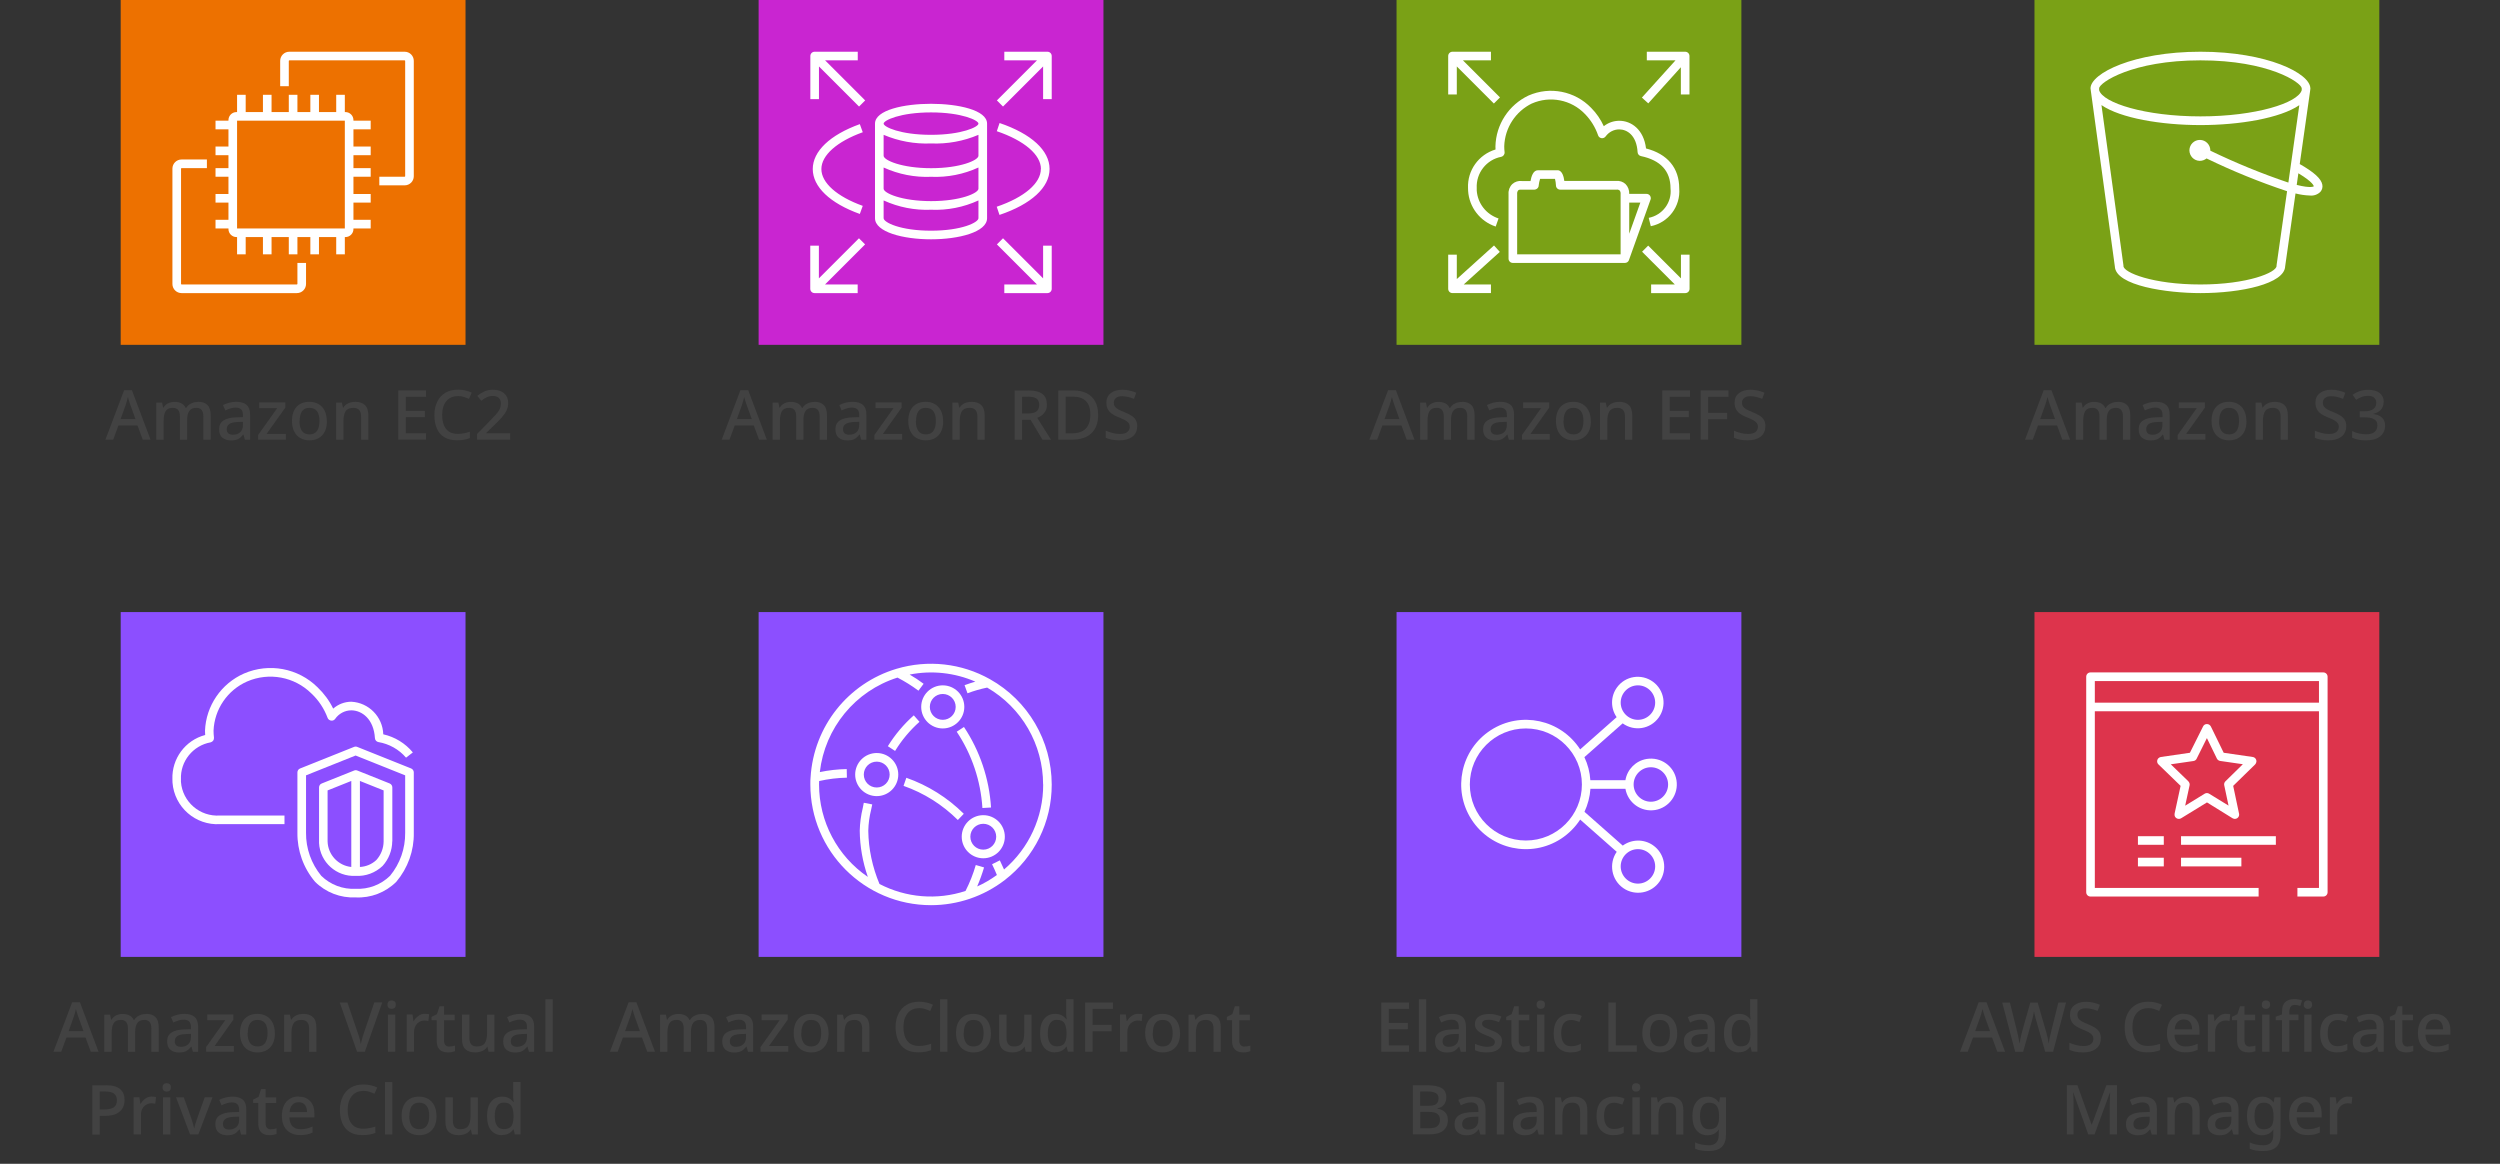 <?xml version="1.0" encoding="UTF-8"?>
<svg xmlns="http://www.w3.org/2000/svg" id="g" data-name="text" width="290" height="135" viewBox="0 0 290 135">
  <rect x="0" y="0" width="290" height="135" fill="#333333" stroke="none"/>
  <defs>
    <style>
      .av {
        fill: #ed7100;
      }

      .av, .aw, .ax, .ay, .az, .ba, .bb {
        stroke-width: 0px;
      }

      .aw {
        fill: #c925d1;
      }

      .ax {
        fill: #7aa116;
      }

      .ay {
        fill: #8c4fff;
      }

      .az {
        fill: #dd344c;
      }

      .ba {
        fill: #424242;
      }

      .bb {
        fill: #fff;
        fill-rule: evenodd;
      }

      .bc {
        isolation: isolate;
      }
    </style>
  </defs>
  <g id="h" data-name="Icon-Architecture 64 Arch AWS-Certificate-Manager 64">
    <g id="i" data-name="Icon-Architecture-BG 64 Security-Identity-Compliance">
      <rect id="j" data-name="Rectangle" class="az" x="236" y="71" width="40" height="40"></rect>
    </g>
    <path id="k" data-name="AWS-Certificate-Manager Icon 64 Squid" class="bb" d="M253.85,90.64c.12.12.18.3.14.47l-.51,2.35,2.26-1.39c.16-.1.36-.1.52,0l2.25,1.38-.5-2.36c-.04-.17.02-.34.14-.46l2.02-1.98-2.63-.38c-.16-.02-.31-.13-.38-.27l-1.16-2.38-1.19,2.39c-.07.15-.21.25-.38.27l-2.62.38,2.04,1.97ZM252.25,94.39l.7-3.23-2.57-2.49c-.2-.19-.2-.51-.01-.71.08-.08.18-.13.29-.15l3.37-.49,1.53-3.06c.08-.17.26-.28.45-.27.19,0,.36.11.45.28l1.49,3.05,3.37.49c.27.04.46.29.42.57-.02.11-.07.21-.14.29l-2.55,2.49.68,3.23c.06.27-.12.54-.39.59-.13.03-.26,0-.36-.06l-2.97-1.84-3,1.84c-.24.14-.54.07-.69-.16-.07-.11-.09-.24-.06-.37h0ZM243,81.51h26v-2.51h-26v2.51ZM270,78.5v25c0,.28-.22.5-.5.5h-3v-1h2.5v-20.49h-26v20.49h19v1h-19.5c-.28,0-.5-.22-.5-.5v-25c0-.28.22-.5.5-.5h27c.28,0,.5.22.5.5ZM248,100.5h3v-1h-3v1ZM253,100.5h7v-1h-7v1ZM248,98h3v-1h-3v1ZM253,98h11v-1h-11v1Z"></path>
  </g>
  <g class="bc">
    <path class="ba" d="M231.69,122l-.61-1.65h-2.21l-.61,1.65h-.9l2.17-5.74h.9l2.16,5.74h-.9ZM230.84,119.6l-.58-1.61c-.02-.06-.05-.15-.09-.26-.04-.12-.08-.24-.11-.37s-.07-.23-.09-.31c-.04.17-.09.34-.14.53-.05.19-.1.33-.13.42l-.58,1.61h1.71Z"></path>
    <path class="ba" d="M239.66,116.29l-1.5,5.71h-.92l-1.01-3.53c-.04-.13-.08-.27-.12-.43s-.08-.31-.11-.45c-.03-.14-.05-.24-.06-.3,0,.06-.02.16-.05.3-.03.14-.06.29-.1.46-.04.17-.08.32-.12.46l-.99,3.5h-.92l-1.5-5.71h.89l.84,3.38c.05.23.11.48.16.73.05.25.09.48.12.67.03-.2.07-.44.12-.7.06-.26.11-.5.17-.7l.95-3.38h.86l.98,3.39c.06.21.12.45.18.71.05.26.09.49.12.67.02-.2.06-.42.11-.67.05-.25.11-.49.17-.73l.84-3.38h.88Z"></path>
    <path class="ba" d="M243.69,120.46c0,.51-.18.9-.55,1.19-.37.29-.87.43-1.51.43-.31,0-.61-.03-.88-.08-.27-.05-.5-.12-.7-.22v-.82c.21.1.46.18.75.26.29.08.58.12.88.12.38,0,.67-.07.86-.22.19-.15.29-.35.29-.6,0-.18-.04-.32-.13-.44s-.22-.23-.41-.34c-.19-.1-.44-.21-.74-.33-.28-.11-.53-.23-.74-.38-.22-.14-.39-.32-.51-.54-.12-.21-.18-.47-.18-.78,0-.47.17-.84.51-1.1.34-.27.79-.4,1.34-.4.31,0,.6.03.86.1.26.06.52.15.76.25l-.27.71c-.22-.09-.44-.17-.67-.22-.23-.06-.46-.09-.7-.09-.31,0-.55.07-.72.21-.17.14-.25.32-.25.54,0,.18.04.32.12.44.08.12.21.23.38.33.18.1.41.2.7.32.32.13.59.26.82.4.23.14.4.31.52.51.12.2.18.45.18.75Z"></path>
    <path class="ba" d="M249.17,116.95c-.57,0-1.01.2-1.33.59s-.48.93-.48,1.61.15,1.21.45,1.6.75.58,1.36.58c.25,0,.48-.02.71-.07.23-.04.46-.1.69-.18v.74c-.22.08-.45.15-.69.19-.23.04-.51.06-.82.06-.59,0-1.07-.12-1.46-.36-.39-.24-.67-.58-.86-1.02-.19-.44-.28-.96-.28-1.55s.11-1.08.32-1.52c.21-.44.52-.79.92-1.04.41-.25.9-.38,1.49-.38.29,0,.57.03.84.09.28.06.53.15.76.26l-.32.72c-.19-.09-.39-.16-.6-.23-.21-.07-.44-.1-.69-.1Z"></path>
    <path class="ba" d="M253.31,117.61c.57,0,1.01.17,1.34.52.33.35.49.83.49,1.43v.46h-2.9c.01.44.13.78.35,1.02.22.23.53.35.93.35.28,0,.52-.02.74-.08.22-.05.44-.13.67-.23v.7c-.22.1-.44.17-.66.22-.22.05-.48.07-.78.07-.42,0-.78-.08-1.1-.25-.32-.17-.57-.41-.75-.74s-.27-.73-.27-1.22.08-.9.24-1.23c.16-.34.39-.59.68-.77.29-.18.63-.27,1.02-.27ZM253.31,118.26c-.3,0-.55.1-.73.3-.18.2-.29.48-.32.84h2.03c0-.34-.09-.61-.24-.82s-.4-.32-.73-.32Z"></path>
    <path class="ba" d="M258.24,117.61c.17,0,.33.01.47.04l-.09.79c-.14-.04-.28-.06-.43-.06-.22,0-.42.05-.61.16s-.34.26-.45.46c-.11.2-.17.44-.17.72v2.27h-.85v-4.31h.67l.11.77h.03c.13-.23.31-.43.54-.6.22-.17.48-.25.78-.25Z"></path>
    <path class="ba" d="M260.98,121.39c.24,0,.46-.03.65-.1v.64c-.09.04-.21.08-.37.11s-.31.04-.46.04c-.23,0-.45-.04-.64-.12-.2-.08-.35-.22-.47-.42s-.18-.47-.18-.82v-2.38h-.6v-.38l.63-.32.3-.91h.52v.97h1.23v.65h-1.23v2.37c0,.23.06.41.17.52.11.11.26.17.45.17Z"></path>
    <path class="ba" d="M262.85,116.05c.13,0,.24.04.34.11.1.07.14.2.14.38s-.05.29-.14.37c-.1.08-.21.12-.34.12s-.25-.04-.34-.12c-.1-.08-.14-.2-.14-.37s.05-.3.14-.38c.1-.08.21-.11.34-.11ZM263.26,117.69v4.31h-.85v-4.31h.85Z"></path>
    <path class="ba" d="M266.62,118.34h-1.06v3.66h-.85v-3.66h-.73v-.4l.73-.26v-.27c0-.55.13-.94.38-1.17.25-.23.61-.35,1.06-.35.19,0,.36.02.51.05.15.03.29.07.39.1l-.22.65c-.09-.03-.19-.05-.3-.08-.11-.02-.23-.04-.34-.04-.42,0-.63.28-.63.84v.28h1.06v.65Z"></path>
    <path class="ba" d="M267.72,116.05c.13,0,.24.04.34.11.1.07.14.2.14.38s-.05.29-.14.37-.21.12-.34.12-.25-.04-.34-.12c-.1-.08-.14-.2-.14-.37s.05-.3.14-.38c.1-.08.21-.11.34-.11ZM268.14,117.69v4.31h-.85v-4.31h.85Z"></path>
    <path class="ba" d="M271.12,122.08c-.6,0-1.08-.18-1.44-.53-.36-.35-.54-.91-.54-1.68,0-.53.09-.96.26-1.3.18-.33.42-.58.73-.73s.66-.24,1.06-.24c.24,0,.47.02.68.07.21.05.38.11.52.18l-.26.69c-.15-.05-.31-.1-.47-.15-.17-.05-.33-.07-.48-.07-.78,0-1.17.51-1.17,1.54,0,.49.1.86.29,1.12.19.26.47.38.85.38.24,0,.45-.03.63-.08.19-.05.36-.12.51-.21v.74c-.16.09-.32.16-.5.2-.18.04-.4.06-.66.06Z"></path>
    <path class="ba" d="M274.9,117.61c.54,0,.94.12,1.21.36.27.24.4.61.4,1.12v2.92h-.6l-.17-.6h-.03c-.19.23-.38.41-.59.52-.21.11-.49.16-.85.16-.39,0-.71-.11-.97-.32-.26-.21-.38-.54-.38-.99s.17-.78.5-1c.33-.23.84-.35,1.52-.37l.74-.02v-.24c0-.31-.07-.54-.22-.67-.14-.13-.35-.2-.61-.2-.22,0-.43.03-.63.1-.2.06-.4.14-.58.23l-.27-.62c.2-.11.44-.2.7-.27.26-.07.54-.11.83-.11ZM275.67,119.93l-.58.02c-.49.02-.83.1-1.02.25-.19.14-.28.34-.28.59,0,.22.07.39.2.49.13.1.31.15.52.15.33,0,.61-.09.83-.28.22-.19.33-.47.33-.84v-.38Z"></path>
    <path class="ba" d="M279.29,121.39c.24,0,.46-.03.65-.1v.64c-.09.04-.21.08-.37.11s-.31.04-.46.04c-.23,0-.45-.04-.64-.12-.2-.08-.35-.22-.47-.42s-.18-.47-.18-.82v-2.38h-.6v-.38l.63-.32.3-.91h.52v.97h1.23v.65h-1.23v2.37c0,.23.06.41.17.52.11.11.26.17.45.17Z"></path>
    <path class="ba" d="M282.42,117.61c.57,0,1.01.17,1.34.52.33.35.49.83.49,1.43v.46h-2.9c.01.44.13.78.35,1.02s.53.35.93.35c.28,0,.52-.02.74-.08s.44-.13.67-.23v.7c-.22.1-.44.17-.66.22-.22.05-.48.07-.78.07-.42,0-.78-.08-1.1-.25s-.57-.41-.75-.74-.27-.73-.27-1.22.08-.9.24-1.23c.16-.34.39-.59.68-.77s.63-.27,1.02-.27ZM282.42,118.26c-.3,0-.55.1-.73.3-.18.2-.29.48-.32.84h2.03c0-.34-.09-.61-.24-.82s-.4-.32-.73-.32Z"></path>
    <path class="ba" d="M242.24,131.6l-1.73-4.86h-.03c.01.11.02.26.03.44s.01.37.02.58c0,.21,0,.42,0,.61v3.22h-.78v-5.71h1.23l1.64,4.58h.03l1.69-4.58h1.23v5.71h-.84v-3.27c0-.19,0-.38.01-.58s.02-.38.02-.56c0-.18.01-.32.02-.44h-.03l-1.78,4.85h-.74Z"></path>
    <path class="ba" d="M248.59,127.21c.54,0,.94.12,1.21.36.27.24.4.61.4,1.12v2.92h-.6l-.17-.6h-.03c-.19.23-.38.41-.59.52-.21.11-.49.16-.85.16-.39,0-.71-.11-.97-.32-.26-.21-.38-.54-.38-.99s.17-.78.5-1c.33-.23.84-.35,1.52-.37l.74-.02v-.24c0-.31-.07-.54-.22-.67-.14-.13-.35-.2-.61-.2-.22,0-.43.03-.63.1-.2.06-.4.14-.58.23l-.27-.62c.2-.11.44-.2.7-.27.26-.07.54-.11.83-.11ZM249.36,129.53l-.58.02c-.49.02-.83.1-1.02.25-.19.14-.28.34-.28.59,0,.22.07.39.2.49.13.1.31.15.52.15.33,0,.61-.09.83-.28.22-.19.33-.47.33-.84v-.38Z"></path>
    <path class="ba" d="M253.61,127.21c.5,0,.88.12,1.15.38.27.25.4.65.4,1.21v2.81h-.84v-2.69c0-.67-.3-1.01-.89-1.01-.44,0-.74.13-.91.39-.17.26-.25.64-.25,1.13v2.18h-.85v-4.31h.67l.12.58h.05c.14-.22.33-.39.57-.5.24-.11.5-.16.77-.16Z"></path>
    <path class="ba" d="M258.06,127.21c.54,0,.94.12,1.21.36.27.24.4.61.4,1.12v2.92h-.6l-.17-.6h-.03c-.19.23-.38.41-.59.52-.21.11-.49.16-.85.16-.39,0-.71-.11-.97-.32-.26-.21-.38-.54-.38-.99s.17-.78.5-1c.33-.23.84-.35,1.52-.37l.74-.02v-.24c0-.31-.07-.54-.22-.67-.14-.13-.35-.2-.61-.2-.22,0-.43.03-.63.1-.2.06-.4.14-.58.23l-.27-.62c.2-.11.44-.2.7-.27.26-.07.54-.11.83-.11ZM258.84,129.53l-.58.02c-.49.02-.83.1-1.02.25-.19.14-.28.34-.28.59,0,.22.07.39.2.49.13.1.31.15.52.15.33,0,.61-.09.83-.28.22-.19.33-.47.33-.84v-.38Z"></path>
    <path class="ba" d="M262.39,127.21c.28,0,.53.05.75.16.22.11.41.27.57.49h.04l.1-.57h.69v4.37c0,1.24-.66,1.86-1.99,1.86-.31,0-.59-.02-.86-.06-.26-.04-.5-.11-.72-.2v-.74c.22.11.47.2.75.25.27.06.57.08.88.08.35,0,.62-.1.81-.3s.29-.48.29-.84v-.14c0-.07,0-.16,0-.27,0-.11.01-.2.02-.26h-.03c-.15.22-.33.39-.55.49-.22.1-.47.16-.75.16-.54,0-.97-.2-1.28-.59-.31-.39-.46-.94-.46-1.64s.15-1.24.46-1.64c.31-.4.73-.6,1.28-.6ZM262.56,127.91c-.34,0-.59.13-.77.4s-.27.65-.27,1.16.09.88.27,1.14c.18.26.44.39.79.39.39,0,.68-.11.87-.32.18-.22.28-.57.28-1.06v-.16c0-.55-.09-.95-.28-1.19s-.48-.36-.88-.36Z"></path>
    <path class="ba" d="M267.48,127.21c.57,0,1.01.17,1.34.52.33.35.49.83.49,1.43v.46h-2.9c.01.44.13.78.35,1.02s.53.35.93.35c.28,0,.52-.02.74-.08s.44-.13.67-.23v.7c-.22.1-.44.17-.66.22-.22.05-.48.07-.78.07-.42,0-.78-.08-1.1-.25s-.57-.41-.75-.74-.27-.73-.27-1.22.08-.9.24-1.23c.16-.34.39-.59.68-.77s.63-.27,1.02-.27ZM267.48,127.86c-.3,0-.55.1-.73.3-.18.2-.29.48-.32.84h2.03c0-.34-.09-.61-.24-.82s-.4-.32-.73-.32Z"></path>
    <path class="ba" d="M272.4,127.21c.17,0,.33.01.47.04l-.09.79c-.14-.04-.28-.06-.43-.06-.22,0-.42.05-.61.16-.19.11-.34.26-.45.46-.12.2-.17.44-.17.72v2.27h-.85v-4.31h.67l.11.77h.03c.13-.23.31-.43.54-.6.22-.17.48-.25.78-.25Z"></path>
  </g>
  <g id="l" data-name="Icon-Architecture 64 Arch Elastic-Load-Balancing 64">
    <g id="m" data-name="Icon-Architecture-BG 64 Networking-Content-Delivery">
      <rect id="n" data-name="Rectangle-2" class="ay" x="162" y="71" width="40" height="40"></rect>
    </g>
    <path id="o" data-name="Elastic-Load-Balancing Icon 64 Squid" class="bb" d="M177,97.5c-3.59,0-6.5-2.91-6.5-6.5s2.91-6.5,6.5-6.5,6.5,2.91,6.5,6.5c0,3.59-2.91,6.5-6.5,6.5M192,100.5c0,1.1-.9,2-2,2s-2-.9-2-2,.9-2,2-2,2,.9,2,2M190,79.5c1.1,0,2,.9,2,2s-.9,2-2,2-2-.9-2-2,.9-2,2-2M191.5,89c1.1,0,2,.9,2,2s-.9,2-2,2-2-.9-2-2,.9-2,2-2M184.48,91.5h4.07c.28,1.63,1.82,2.73,3.46,2.46,1.63-.28,2.73-1.82,2.46-3.46s-1.82-2.73-3.46-2.46c-1.26.21-2.25,1.2-2.46,2.46h-4.07c-.06-.93-.29-1.83-.69-2.67l4.44-3.92c1.33.97,3.2.68,4.17-.66.97-1.33.68-3.2-.66-4.17s-3.2-.68-4.17.66c-.75,1.03-.76,2.41-.04,3.45l-4.23,3.74c-2.25-3.48-6.89-4.48-10.37-2.23-3.48,2.25-4.48,6.89-2.23,10.37,2.25,3.48,6.89,4.48,10.37,2.23.89-.58,1.65-1.34,2.23-2.23l4.24,3.74c-.95,1.37-.61,3.26.76,4.21,1.37.95,3.26.61,4.21-.76.95-1.37.61-3.26-.76-4.21-1.06-.74-2.47-.72-3.51.04l-4.44-3.92c.39-.84.63-1.75.69-2.67"></path>
  </g>
  <g class="bc">
    <path class="ba" d="M163.45,122h-3.22v-5.71h3.22v.74h-2.35v1.63h2.21v.73h-2.21v1.87h2.35v.74Z"></path>
    <path class="ba" d="M165.44,122h-.85v-6.08h.85v6.08Z"></path>
    <path class="ba" d="M168.44,117.61c.54,0,.94.12,1.21.36.27.24.4.61.4,1.12v2.92h-.6l-.17-.6h-.03c-.19.23-.38.41-.59.52-.21.11-.49.16-.85.16-.39,0-.71-.11-.97-.32-.26-.21-.38-.54-.38-.99s.17-.78.5-1c.33-.23.84-.35,1.52-.37l.74-.02v-.24c0-.31-.07-.54-.22-.67-.14-.13-.35-.2-.61-.2-.22,0-.43.03-.63.1-.2.06-.4.14-.58.23l-.27-.62c.2-.11.44-.2.7-.27.26-.07.54-.11.83-.11ZM169.22,119.93l-.58.02c-.49.02-.83.1-1.02.25-.19.14-.28.34-.28.59,0,.22.07.39.2.49.13.1.31.15.52.15.33,0,.61-.09.83-.28.22-.19.33-.47.33-.84v-.38Z"></path>
    <path class="ba" d="M174.23,120.78c0,.43-.15.75-.46.97s-.74.33-1.29.33c-.3,0-.56-.02-.78-.06-.22-.04-.42-.11-.6-.2v-.74c.19.09.41.17.66.24.25.07.5.11.74.11.32,0,.55-.05.69-.15.14-.1.21-.24.21-.41,0-.1-.03-.18-.08-.26-.05-.08-.15-.16-.3-.24-.15-.08-.36-.18-.64-.28-.28-.11-.51-.22-.7-.33s-.33-.25-.44-.4c-.1-.15-.15-.35-.15-.58,0-.37.15-.66.45-.86.3-.2.7-.3,1.2-.3.26,0,.51.03.74.08.23.05.46.13.68.22l-.28.65c-.19-.08-.38-.15-.58-.2-.2-.06-.4-.08-.6-.08-.52,0-.78.15-.78.46,0,.1.03.19.09.26.06.07.17.15.32.22.15.08.36.17.64.27.26.1.49.21.68.32s.33.24.44.4c.1.15.15.35.15.58Z"></path>
    <path class="ba" d="M176.79,121.39c.24,0,.46-.03.65-.1v.64c-.09.04-.21.08-.37.11s-.31.04-.46.04c-.23,0-.45-.04-.64-.12-.2-.08-.35-.22-.47-.42s-.18-.47-.18-.82v-2.38h-.6v-.38l.63-.32.3-.91h.52v.97h1.23v.65h-1.23v2.37c0,.23.06.41.17.52.11.11.26.17.45.17Z"></path>
    <path class="ba" d="M178.73,116.05c.13,0,.24.04.34.11.1.07.14.2.14.38s-.05.29-.14.37-.21.12-.34.12-.25-.04-.34-.12c-.1-.08-.14-.2-.14-.37s.05-.3.14-.38c.1-.08.21-.11.34-.11ZM179.15,117.69v4.31h-.85v-4.31h.85Z"></path>
    <path class="ba" d="M182.21,122.08c-.6,0-1.08-.18-1.44-.53-.36-.35-.54-.91-.54-1.68,0-.53.09-.96.26-1.3s.42-.58.73-.73c.31-.16.66-.24,1.06-.24.24,0,.46.02.68.07s.39.11.52.18l-.26.69c-.15-.05-.31-.1-.47-.15-.17-.05-.33-.07-.48-.07-.78,0-1.17.51-1.17,1.54,0,.49.1.86.29,1.12.19.26.47.38.85.38.23,0,.45-.03.63-.08s.36-.12.51-.21v.74c-.15.09-.32.16-.5.2-.18.04-.4.06-.66.06Z"></path>
    <path class="ba" d="M186.57,122v-5.71h.86v4.97h2.44v.74h-3.3Z"></path>
    <path class="ba" d="M194.56,119.84c0,.71-.18,1.27-.55,1.66-.37.39-.86.58-1.49.58-.39,0-.73-.09-1.04-.26-.3-.17-.54-.43-.71-.76-.17-.33-.26-.74-.26-1.22,0-.71.18-1.26.54-1.65.36-.39.86-.58,1.49-.58.39,0,.74.09,1.04.26.3.17.54.42.71.76.17.33.26.74.26,1.22ZM191.39,119.84c0,.49.09.86.28,1.14.18.27.48.41.88.41s.69-.14.88-.41c.18-.27.28-.65.28-1.14s-.09-.87-.28-1.13c-.18-.26-.48-.4-.88-.4s-.69.13-.87.4-.27.64-.27,1.13Z"></path>
    <path class="ba" d="M197.31,117.61c.54,0,.94.12,1.21.36.27.24.4.61.4,1.12v2.92h-.6l-.17-.6h-.03c-.19.23-.38.41-.59.52-.21.11-.49.16-.85.16-.39,0-.71-.11-.97-.32-.26-.21-.38-.54-.38-.99s.17-.78.5-1c.33-.23.84-.35,1.52-.37l.74-.02v-.24c0-.31-.07-.54-.22-.67-.14-.13-.35-.2-.61-.2-.22,0-.43.03-.63.1-.2.06-.4.14-.58.23l-.27-.62c.2-.11.44-.2.7-.27.26-.07.54-.11.83-.11ZM198.08,119.93l-.58.02c-.49.02-.83.1-1.02.25-.19.14-.28.34-.28.59,0,.22.07.39.2.49.13.1.31.15.52.15.33,0,.61-.09.83-.28.22-.19.33-.47.33-.84v-.38Z"></path>
    <path class="ba" d="M201.71,122.08c-.52,0-.94-.19-1.26-.56-.31-.37-.47-.93-.47-1.66s.16-1.3.48-1.68c.32-.38.74-.57,1.26-.57.33,0,.59.06.8.18s.38.27.5.45h.05c-.01-.08-.02-.18-.04-.33-.02-.14-.02-.27-.02-.38v-1.62h.85v6.08h-.66l-.14-.58h-.04c-.12.18-.29.34-.5.46s-.48.19-.81.19ZM201.91,121.38c.42,0,.71-.11.88-.34s.25-.58.26-1.05v-.13c0-.51-.08-.89-.24-1.16-.16-.27-.46-.4-.9-.4-.35,0-.61.14-.78.42s-.26.66-.26,1.15.09.86.26,1.12c.18.26.44.39.79.39Z"></path>
    <path class="ba" d="M163.89,125.89h1.67c.73,0,1.28.11,1.65.32.38.21.56.58.56,1.1,0,.33-.09.61-.27.83s-.43.37-.76.42v.04c.22.04.43.11.61.21.18.1.33.24.44.42.11.18.16.43.16.72,0,.52-.18.92-.54,1.21-.36.28-.85.42-1.47.42h-2.05v-5.71ZM164.75,128.27h.95c.45,0,.76-.07.92-.22.17-.14.25-.36.25-.64s-.1-.49-.31-.61c-.21-.12-.53-.19-.96-.19h-.86v1.66ZM164.75,128.98v1.9h1.05c.46,0,.78-.09.96-.27.18-.18.28-.42.28-.72,0-.27-.09-.49-.28-.66s-.53-.25-1.01-.25h-.99Z"></path>
    <path class="ba" d="M170.71,127.21c.54,0,.94.12,1.21.36s.4.61.4,1.12v2.92h-.6l-.17-.6h-.03c-.19.23-.38.41-.59.52s-.49.16-.85.16c-.39,0-.71-.11-.97-.32-.26-.21-.38-.54-.38-.99s.17-.78.5-1c.33-.23.84-.35,1.52-.37l.74-.02v-.24c0-.31-.07-.54-.22-.67-.14-.13-.35-.2-.61-.2-.22,0-.43.03-.63.1-.2.06-.4.14-.58.23l-.27-.62c.2-.11.44-.2.7-.27s.54-.11.83-.11ZM171.49,129.53l-.58.02c-.49.02-.83.1-1.02.25-.19.14-.28.34-.28.59,0,.22.07.39.2.49.13.1.31.15.52.15.33,0,.61-.09.83-.28.22-.19.33-.47.33-.84v-.38Z"></path>
    <path class="ba" d="M174.48,131.6h-.85v-6.08h.85v6.08Z"></path>
    <path class="ba" d="M177.48,127.21c.54,0,.94.12,1.21.36s.4.61.4,1.12v2.92h-.6l-.17-.6h-.03c-.19.23-.38.41-.59.52s-.49.16-.85.16c-.39,0-.71-.11-.97-.32-.26-.21-.38-.54-.38-.99s.17-.78.5-1c.33-.23.84-.35,1.52-.37l.74-.02v-.24c0-.31-.07-.54-.22-.67-.14-.13-.35-.2-.61-.2-.22,0-.43.03-.63.1-.2.06-.4.14-.58.23l-.27-.62c.2-.11.44-.2.7-.27s.54-.11.83-.11ZM178.26,129.53l-.58.02c-.49.02-.83.1-1.02.25-.19.14-.28.34-.28.59,0,.22.07.39.2.49.13.1.31.15.52.15.33,0,.61-.09.83-.28.22-.19.33-.47.33-.84v-.38Z"></path>
    <path class="ba" d="M182.58,127.21c.5,0,.88.12,1.15.38.27.25.4.65.4,1.21v2.81h-.84v-2.69c0-.67-.3-1.01-.89-1.01-.44,0-.74.13-.91.39-.17.26-.25.64-.25,1.13v2.18h-.85v-4.31h.67l.12.58h.05c.14-.22.33-.39.57-.5.24-.11.5-.16.77-.16Z"></path>
    <path class="ba" d="M187.18,131.68c-.6,0-1.08-.18-1.44-.53-.36-.35-.54-.91-.54-1.68,0-.53.09-.96.26-1.3s.42-.58.73-.73c.31-.16.66-.24,1.06-.24.24,0,.46.02.68.07s.39.11.52.18l-.26.69c-.15-.05-.31-.1-.47-.15-.17-.05-.33-.07-.48-.07-.78,0-1.17.51-1.17,1.54,0,.49.1.86.29,1.12.19.26.47.38.85.38.23,0,.45-.03.63-.08s.36-.12.51-.21v.74c-.15.09-.32.16-.5.2-.18.04-.4.06-.66.06Z"></path>
    <path class="ba" d="M189.79,125.65c.13,0,.24.04.34.11.1.07.14.2.14.38s-.05.29-.14.37-.21.12-.34.12-.25-.04-.34-.12c-.1-.08-.14-.2-.14-.37s.05-.3.14-.38c.1-.08.21-.11.34-.11ZM190.21,127.29v4.31h-.85v-4.31h.85Z"></path>
    <path class="ba" d="M193.72,127.21c.5,0,.88.12,1.15.38.27.25.4.65.4,1.21v2.81h-.84v-2.69c0-.67-.3-1.01-.89-1.01-.44,0-.74.13-.91.39-.17.26-.25.64-.25,1.13v2.18h-.85v-4.31h.67l.12.58h.05c.14-.22.33-.39.57-.5.24-.11.5-.16.77-.16Z"></path>
    <path class="ba" d="M198.06,127.21c.28,0,.53.05.75.16.22.11.41.27.57.49h.04l.1-.57h.69v4.37c0,1.24-.66,1.86-1.99,1.86-.31,0-.59-.02-.86-.06-.26-.04-.5-.11-.72-.2v-.74c.22.11.47.2.75.25s.57.08.88.08c.35,0,.62-.1.81-.3.19-.2.29-.48.29-.84v-.14c0-.07,0-.16,0-.27,0-.11.01-.2.02-.26h-.03c-.15.22-.33.39-.55.49-.22.1-.46.16-.75.16-.54,0-.97-.2-1.28-.59-.31-.39-.46-.94-.46-1.64s.15-1.24.46-1.64c.31-.4.73-.6,1.28-.6ZM198.24,127.91c-.34,0-.59.13-.77.4s-.27.65-.27,1.16.09.88.27,1.14c.18.26.44.39.79.39.39,0,.68-.11.87-.32.18-.22.28-.57.28-1.06v-.16c0-.55-.09-.95-.28-1.19s-.48-.36-.88-.36Z"></path>
  </g>
  <g>
    <g id="p" data-name="Icon-Architecture 64 Arch Amazon-CloudFront 64">
      <g id="q" data-name="Icon-Architecture-BG 64 Networking-Content-Delivery-2">
        <rect id="r" data-name="Rectangle-3" class="ay" x="88" y="71" width="40" height="40"></rect>
      </g>
      <path id="s" data-name="Amazon-CloudFront Icon 64 Squid" class="bb" d="M115.56,97.06c0-.83-.67-1.5-1.5-1.5s-1.5.67-1.5,1.5.67,1.5,1.5,1.5,1.5-.67,1.5-1.5ZM116.56,97.06c0,1.38-1.12,2.5-2.5,2.5s-2.5-1.12-2.5-2.5,1.12-2.5,2.5-2.5,2.5,1.12,2.5,2.5ZM103.2,89.85c0-.83-.67-1.5-1.5-1.5s-1.5.67-1.5,1.5.67,1.5,1.5,1.5,1.5-.67,1.5-1.5ZM104.2,89.85c0,1.38-1.12,2.5-2.5,2.5s-2.5-1.12-2.5-2.5,1.12-2.5,2.5-2.5,2.5,1.12,2.5,2.5ZM107.86,82c0,.83.67,1.5,1.5,1.5s1.5-.67,1.5-1.5-.67-1.5-1.5-1.5-1.5.67-1.5,1.5ZM106.86,82c0-1.38,1.12-2.5,2.5-2.5s2.5,1.12,2.5,2.5-1.12,2.5-2.5,2.5-2.5-1.12-2.5-2.5ZM121,91c0-4.64-2.48-8.92-6.49-11.24-.78.16-1.54.38-2.28.66l-.34-.94c.45-.16.86-.3,1.25-.41-2.4-1.04-5.06-1.33-7.62-.82.56.32,1.1.68,1.62,1.07l-.6.8c-.76-.57-1.58-1.08-2.43-1.52-4.9,1.55-8.43,5.85-9.01,10.96,1.03-.21,2.07-.33,3.12-.35l.02,1c-1.08.02-2.16.15-3.22.39,0,.13-.01.27-.01.4,0,4.29,2.12,8.31,5.66,10.72-.6-1.72-.92-3.53-.94-5.35.02-.89.14-1.78.35-2.64.04-.2.08-.4.12-.61l.98.19c-.04.21-.08.42-.13.62-.2.8-.31,1.61-.33,2.44.03,2.12.48,4.21,1.3,6.17,3.08,1.6,6.68,1.9,9.98.81.49-.96.89-1.97,1.19-3.01l.96.28c-.22.75-.49,1.49-.8,2.21.81-.36,1.57-.81,2.29-1.33-.17-.42-.36-.84-.56-1.25l.9-.45c.17.35.33.7.49,1.06,2.89-2.46,4.55-6.07,4.54-9.86ZM122,91c.01,4.34-2,8.43-5.44,11.08-2.45,1.89-5.46,2.92-8.56,2.92-7.73,0-14-6.27-14-14,0-.34,0-.6.03-.85.36-5.87,4.34-10.89,9.97-12.57,3.63-1.08,7.54-.65,10.84,1.21,4.42,2.48,7.15,7.15,7.16,12.21ZM106.66,83.73l-.66-.75c-1.17,1.04-2.19,2.25-3.01,3.58l.84.55c.77-1.26,1.73-2.4,2.83-3.38h0ZM105.14,90.21l-.33.95c2.37.83,4.52,2.19,6.3,3.96l.69-.72c-1.88-1.87-4.16-3.3-6.67-4.18h0ZM111.82,84.33c1.85,2.78,2.93,6,3.14,9.34l-1,.06c-.2-3.16-1.22-6.21-2.98-8.85l.84-.55Z"></path>
    </g>
    <g id="t" data-name="Amazon CloudFront" class="bc">
      <g class="bc">
        <path class="ba" d="M75.08,122l-.61-1.65h-2.21l-.61,1.65h-.9l2.17-5.74h.9l2.16,5.74h-.9ZM74.23,119.6l-.58-1.61c-.02-.06-.05-.15-.09-.26-.04-.12-.08-.24-.11-.37-.04-.13-.07-.23-.09-.31-.04.17-.09.34-.14.53s-.1.33-.13.42l-.58,1.61h1.71Z"></path>
        <path class="ba" d="M81.41,117.61c.48,0,.85.12,1.1.38.25.25.37.65.37,1.21v2.81h-.85v-2.7c0-.67-.27-1-.81-1-.38,0-.66.12-.82.36s-.25.58-.25,1.02v2.32h-.84v-2.7c0-.67-.27-1-.82-1-.41,0-.68.13-.84.39-.15.26-.23.64-.23,1.13v2.18h-.85v-4.31h.67l.12.58h.05c.13-.22.31-.39.54-.5.23-.11.47-.16.72-.16.66,0,1.1.23,1.31.7h.06c.14-.23.33-.41.58-.52.25-.12.5-.17.78-.17Z"></path>
        <path class="ba" d="M85.76,117.61c.54,0,.94.12,1.21.36.27.24.4.61.4,1.12v2.92h-.6l-.17-.6h-.03c-.19.23-.38.41-.59.52-.21.11-.49.16-.85.16-.39,0-.71-.11-.97-.32-.26-.21-.38-.54-.38-.99s.17-.78.5-1c.33-.23.84-.35,1.52-.37l.74-.02v-.24c0-.31-.07-.54-.22-.67-.14-.13-.35-.2-.61-.2-.22,0-.43.03-.63.1-.2.06-.4.14-.58.23l-.27-.62c.2-.11.44-.2.7-.27s.54-.11.83-.11ZM86.54,119.93l-.58.02c-.49.02-.83.1-1.02.25-.19.14-.28.34-.28.59,0,.22.07.39.2.49.13.1.31.15.52.15.33,0,.61-.09.83-.28.22-.19.33-.47.33-.84v-.38Z"></path>
        <path class="ba" d="M91.45,122h-3.23v-.54l2.22-3.12h-2.09v-.66h3.03v.6l-2.18,3.06h2.24v.66Z"></path>
        <path class="ba" d="M96.12,119.84c0,.71-.18,1.27-.55,1.66s-.86.58-1.49.58c-.39,0-.73-.09-1.04-.26-.3-.17-.54-.43-.71-.76-.17-.33-.26-.74-.26-1.22,0-.71.18-1.26.54-1.65s.86-.58,1.49-.58c.39,0,.74.09,1.04.26.3.17.54.42.71.76s.26.74.26,1.22ZM92.94,119.84c0,.49.09.86.28,1.14.18.27.48.41.88.41s.69-.14.88-.41c.18-.27.28-.65.28-1.14s-.09-.87-.28-1.13c-.18-.26-.48-.4-.88-.4s-.69.13-.87.4-.27.64-.27,1.13Z"></path>
        <path class="ba" d="M99.3,117.61c.5,0,.89.12,1.15.38.27.25.4.65.4,1.21v2.81h-.84v-2.69c0-.67-.3-1.01-.89-1.01-.44,0-.74.13-.91.39-.17.26-.25.64-.25,1.13v2.18h-.85v-4.31h.67l.12.58h.05c.14-.22.33-.39.57-.5.24-.11.5-.16.77-.16Z"></path>
        <path class="ba" d="M106.61,116.95c-.57,0-1.01.2-1.33.59s-.48.93-.48,1.61.15,1.21.45,1.6.75.58,1.36.58c.24,0,.48-.02.71-.07.23-.04.46-.1.69-.18v.74c-.22.08-.45.15-.69.19-.23.04-.51.06-.82.06-.59,0-1.07-.12-1.46-.36-.39-.24-.67-.58-.86-1.02-.19-.44-.29-.96-.29-1.55s.11-1.08.32-1.52c.21-.44.52-.79.92-1.04.41-.25.9-.38,1.49-.38.29,0,.57.03.84.09.28.06.53.15.76.26l-.32.72c-.19-.09-.39-.16-.6-.23-.21-.07-.44-.1-.69-.1Z"></path>
        <path class="ba" d="M109.9,122h-.85v-6.08h.85v6.08Z"></path>
        <path class="ba" d="M114.95,119.84c0,.71-.18,1.27-.55,1.66s-.86.58-1.49.58c-.39,0-.73-.09-1.04-.26-.3-.17-.54-.43-.71-.76-.17-.33-.26-.74-.26-1.22,0-.71.18-1.26.54-1.65s.86-.58,1.49-.58c.39,0,.74.09,1.04.26.3.17.54.42.71.76s.26.74.26,1.22ZM111.78,119.84c0,.49.09.86.28,1.14.18.27.48.41.88.41s.69-.14.88-.41c.18-.27.28-.65.28-1.14s-.09-.87-.28-1.13c-.18-.26-.48-.4-.88-.4s-.69.13-.87.4-.27.64-.27,1.13Z"></path>
        <path class="ba" d="M119.66,117.69v4.31h-.68l-.12-.57h-.04c-.14.22-.33.39-.58.49-.25.1-.5.16-.78.16-.51,0-.89-.12-1.16-.37-.27-.25-.4-.65-.4-1.2v-2.82h.86v2.7c0,.34.07.59.21.75.14.17.36.25.66.25.44,0,.75-.13.92-.39.17-.26.26-.63.26-1.12v-2.18h.85Z"></path>
        <path class="ba" d="M122.38,122.08c-.52,0-.94-.19-1.26-.56-.31-.37-.47-.93-.47-1.66s.16-1.3.48-1.68c.32-.38.74-.57,1.26-.57.33,0,.59.06.8.18s.38.27.5.45h.05c-.01-.08-.03-.18-.04-.33-.02-.14-.02-.27-.02-.38v-1.62h.85v6.08h-.66l-.14-.58h-.04c-.12.18-.29.34-.5.46s-.48.19-.81.19ZM122.58,121.38c.42,0,.71-.11.88-.34s.25-.58.26-1.05v-.13c0-.51-.08-.89-.24-1.16-.16-.27-.46-.4-.9-.4-.35,0-.61.14-.78.42s-.26.66-.26,1.15.09.86.26,1.12c.18.26.44.39.79.39Z"></path>
        <path class="ba" d="M126.74,122h-.86v-5.71h3.22v.74h-2.36v1.86h2.21v.74h-2.21v2.38Z"></path>
        <path class="ba" d="M132.05,117.61c.17,0,.33.01.47.04l-.09.79c-.14-.04-.28-.06-.43-.06-.22,0-.42.05-.61.16s-.34.26-.45.46-.17.44-.17.72v2.27h-.85v-4.31h.67l.11.77h.03c.13-.23.31-.43.54-.6s.48-.25.78-.25Z"></path>
        <path class="ba" d="M136.89,119.84c0,.71-.18,1.27-.55,1.66s-.86.58-1.49.58c-.39,0-.73-.09-1.04-.26-.3-.17-.54-.43-.71-.76-.17-.33-.26-.74-.26-1.22,0-.71.18-1.26.54-1.65s.86-.58,1.49-.58c.39,0,.74.09,1.04.26.3.17.54.42.71.76s.26.74.26,1.22ZM133.71,119.84c0,.49.09.86.28,1.14.18.27.48.41.88.41s.69-.14.88-.41c.18-.27.28-.65.28-1.14s-.09-.87-.28-1.13c-.18-.26-.48-.4-.88-.4s-.69.13-.87.4-.27.64-.27,1.13Z"></path>
        <path class="ba" d="M140.06,117.61c.5,0,.89.12,1.15.38.27.25.4.65.4,1.21v2.81h-.84v-2.69c0-.67-.3-1.01-.89-1.01-.44,0-.74.13-.91.39-.17.26-.25.64-.25,1.13v2.18h-.85v-4.31h.67l.12.58h.05c.14-.22.33-.39.57-.5.24-.11.5-.16.77-.16Z"></path>
        <path class="ba" d="M144.39,121.39c.24,0,.46-.03.65-.1v.64c-.09.04-.21.08-.37.11-.16.03-.31.04-.46.04-.23,0-.45-.04-.64-.12-.19-.08-.35-.22-.47-.42s-.18-.47-.18-.82v-2.38h-.6v-.38l.63-.32.29-.91h.52v.97h1.23v.65h-1.23v2.37c0,.23.06.41.17.52.11.11.26.17.45.17Z"></path>
      </g>
    </g>
  </g>
  <g id="u" data-name="Icon-Architecture 64 Arch Amazon-Virtual-Private-Cloud 64">
    <g id="v" data-name="Icon-Architecture-BG 64 Networking-Content-Delivery-3">
      <rect id="w" data-name="Rectangle-4" class="ay" x="14" y="71" width="40" height="40"></rect>
    </g>
    <path id="x" data-name="Amazon-Virtual-Private-Cloud Icon 64 Squid" class="bb" d="M44.5,91.69l-2.75-1.1v9.98c.71-.04,1.39-.32,1.91-.81.53-.59.83-1.35.84-2.14v-5.92ZM40.75,100.57v-9.98l-2.75,1.1v5.91c.04,1.54,1.22,2.81,2.75,2.97h0ZM45.5,97.6c-.01,1.05-.41,2.07-1.12,2.85-.84.8-1.97,1.22-3.13,1.15-2.22.12-4.12-1.58-4.24-3.8,0-.07,0-.13,0-.2v-6.26c0-.2.12-.39.32-.46l3.75-1.5c.12-.05.25-.05.37,0l3.75,1.5c.19.08.31.26.31.46v6.25ZM47,96.62v-6.68l-5.75-2.3-5.75,2.3v6.66c-.02,1.82.61,3.59,1.77,5,1.06,1.03,2.5,1.58,3.98,1.5,1.49.08,2.94-.47,4-1.51,1.15-1.4,1.77-3.16,1.75-4.98h0ZM45.97,102.29c-1.25,1.24-2.96,1.9-4.72,1.81-1.75.08-3.45-.57-4.7-1.81-1.35-1.59-2.08-3.62-2.05-5.71v-6.98c0-.2.12-.39.32-.46l6.25-2.5c.12-.05.25-.05.37,0l6.25,2.5c.19.08.31.26.31.46v7c.04,2.08-.69,4.1-2.03,5.69h0ZM25.53,94.6h7.47v1h-7.47c-2.85.17-5.3-1.97-5.52-4.82-.01-.12-.01-.25-.01-.38-.09-2.39,1.49-4.53,3.8-5.14-.01-.16-.02-.32-.02-.49.11-2.89,1.87-5.47,4.52-6.64,2.91-1.26,6.29-.63,8.54,1.6.74.71,1.36,1.54,1.81,2.47.58-.51,1.33-.8,2.11-.8,2.03.11,3.63,1.75,3.7,3.78,1.34.3,2.55,1.04,3.43,2.1l-.79.61c-.82-.96-1.96-1.6-3.21-1.81-.22-.04-.39-.23-.4-.46-.13-2.21-1.51-3.22-2.74-3.22-.75,0-1.45.38-1.88,1-.11.15-.29.22-.47.19-.18-.03-.34-.15-.4-.32-.4-1.07-1.04-2.04-1.87-2.82-1.97-1.95-4.92-2.5-7.46-1.4-2.28,1-3.8,3.22-3.9,5.71,0,.27.02.53.05.8.03.25-.13.48-.38.55-2.06.37-3.54,2.2-3.45,4.29,0,.1,0,.2,0,.3.18,2.32,2.2,4.06,4.52,3.9Z"></path>
  </g>
  <g id="y" data-name="Amazon VPC">
    <g class="bc">
      <path class="ba" d="M10.53,122l-.61-1.65h-2.21l-.61,1.65h-.9l2.17-5.74h.9l2.16,5.74h-.9ZM9.68,119.6l-.58-1.61c-.02-.06-.05-.15-.09-.26-.04-.12-.08-.24-.11-.37s-.07-.23-.09-.31c-.04.17-.09.34-.14.53-.05.19-.1.33-.13.42l-.58,1.61h1.71Z"></path>
      <path class="ba" d="M16.94,117.61c.49,0,.85.12,1.1.38.25.25.37.65.37,1.21v2.81h-.85v-2.7c0-.67-.27-1-.81-1-.38,0-.66.12-.82.36s-.25.58-.25,1.02v2.32h-.84v-2.7c0-.67-.27-1-.82-1-.41,0-.68.13-.84.39-.15.26-.23.64-.23,1.13v2.18h-.85v-4.31h.67l.12.58h.05c.13-.22.31-.39.54-.5.23-.11.47-.16.72-.16.66,0,1.1.23,1.31.7h.06c.14-.23.33-.41.58-.52.25-.12.5-.17.78-.17Z"></path>
      <path class="ba" d="M21.37,117.61c.54,0,.94.12,1.21.36s.4.61.4,1.12v2.92h-.6l-.17-.6h-.03c-.19.23-.38.41-.59.52s-.49.16-.85.16c-.39,0-.71-.11-.97-.32-.26-.21-.38-.54-.38-.99s.17-.78.5-1c.33-.23.84-.35,1.52-.37l.74-.02v-.24c0-.31-.07-.54-.22-.67-.14-.13-.35-.2-.61-.2-.22,0-.43.03-.63.1-.2.06-.4.14-.58.23l-.27-.62c.2-.11.44-.2.7-.27s.54-.11.83-.11ZM22.15,119.93l-.58.02c-.49.02-.83.1-1.02.25-.19.14-.28.34-.28.59,0,.22.07.39.2.49.13.1.31.15.52.15.33,0,.61-.09.83-.28.22-.19.33-.47.33-.84v-.38Z"></path>
      <path class="ba" d="M27.14,122h-3.23v-.54l2.22-3.12h-2.09v-.66h3.03v.6l-2.18,3.06h2.24v.66Z"></path>
      <path class="ba" d="M31.89,119.84c0,.71-.18,1.27-.55,1.66s-.86.58-1.49.58c-.39,0-.73-.09-1.04-.26-.3-.17-.54-.43-.71-.76-.17-.33-.26-.74-.26-1.22,0-.71.18-1.26.54-1.65.36-.39.86-.58,1.49-.58.39,0,.74.09,1.04.26.3.17.54.42.71.76.17.33.26.74.26,1.22ZM28.72,119.84c0,.49.09.86.28,1.14.18.27.48.41.88.41s.69-.14.88-.41c.18-.27.28-.65.28-1.14s-.09-.87-.28-1.13c-.18-.26-.48-.4-.88-.4s-.69.13-.87.4c-.18.26-.27.64-.27,1.13Z"></path>
      <path class="ba" d="M35.15,117.61c.5,0,.89.12,1.15.38.27.25.4.65.4,1.21v2.81h-.84v-2.69c0-.67-.3-1.01-.89-1.01-.44,0-.74.13-.91.39-.17.26-.25.64-.25,1.13v2.18h-.85v-4.31h.67l.12.58h.05c.14-.22.33-.39.57-.5.24-.11.5-.16.77-.16Z"></path>
      <path class="ba" d="M44.34,116.29l-2.02,5.71h-.9l-2.01-5.71h.89l1.22,3.58c.07.19.14.4.2.63.06.23.11.44.14.62.03-.19.08-.39.14-.62.06-.23.13-.44.2-.64l1.22-3.58h.9Z"></path>
      <path class="ba" d="M45.43,116.05c.13,0,.24.04.34.11.1.07.14.2.14.38s-.05.29-.14.37-.21.12-.34.12-.25-.04-.34-.12c-.1-.08-.14-.2-.14-.37s.05-.3.14-.38c.1-.08.21-.11.34-.11ZM45.85,117.69v4.31h-.85v-4.31h.85Z"></path>
      <path class="ba" d="M49.31,117.61c.17,0,.33.01.47.04l-.09.79c-.14-.04-.28-.06-.43-.06-.22,0-.42.05-.61.16s-.34.26-.45.46c-.11.2-.17.44-.17.72v2.27h-.85v-4.31h.67l.11.77h.03c.13-.23.31-.43.54-.6.22-.17.48-.25.78-.25Z"></path>
      <path class="ba" d="M52.13,121.39c.24,0,.46-.03.65-.1v.64c-.09.04-.21.08-.37.11s-.31.04-.46.04c-.23,0-.45-.04-.64-.12-.2-.08-.35-.22-.47-.42s-.18-.47-.18-.82v-2.38h-.6v-.38l.63-.32.3-.91h.52v.97h1.23v.65h-1.23v2.37c0,.23.06.41.17.52.11.11.26.17.45.17Z"></path>
      <path class="ba" d="M57.35,117.69v4.31h-.68l-.12-.57h-.04c-.14.22-.33.39-.58.49-.25.1-.5.16-.78.16-.51,0-.89-.12-1.16-.37s-.4-.65-.4-1.2v-2.82h.86v2.7c0,.34.07.59.21.75.14.17.36.25.66.25.44,0,.75-.13.92-.39s.26-.63.26-1.12v-2.18h.85Z"></path>
      <path class="ba" d="M60.35,117.61c.54,0,.94.12,1.21.36s.4.61.4,1.12v2.92h-.6l-.17-.6h-.03c-.19.23-.38.41-.59.52s-.49.16-.85.16c-.39,0-.71-.11-.97-.32-.26-.21-.38-.54-.38-.99s.17-.78.5-1c.33-.23.84-.35,1.52-.37l.74-.02v-.24c0-.31-.07-.54-.22-.67-.14-.13-.35-.2-.61-.2-.22,0-.43.03-.63.1-.2.06-.4.14-.58.23l-.27-.62c.2-.11.44-.2.7-.27s.54-.11.83-.11ZM61.13,119.93l-.58.02c-.49.02-.83.1-1.02.25-.19.14-.28.34-.28.59,0,.22.07.39.2.49.13.1.31.15.52.15.33,0,.61-.09.83-.28.22-.19.33-.47.33-.84v-.38Z"></path>
      <path class="ba" d="M64.12,122h-.85v-6.08h.85v6.08Z"></path>
      <path class="ba" d="M12.31,125.89c.75,0,1.29.15,1.63.45.34.3.51.72.51,1.26,0,.32-.07.62-.21.9-.14.28-.38.5-.71.68-.33.17-.78.26-1.34.26h-.62v2.17h-.86v-5.71h1.6ZM12.24,126.61h-.67v2.09h.52c.49,0,.85-.08,1.1-.24.25-.16.37-.44.37-.83,0-.34-.11-.6-.32-.76-.21-.17-.55-.25-1-.25Z"></path>
      <path class="ba" d="M17.63,127.21c.17,0,.33.01.47.04l-.09.79c-.14-.04-.28-.06-.43-.06-.22,0-.42.05-.61.16-.19.11-.34.26-.45.46-.12.2-.17.44-.17.72v2.27h-.85v-4.31h.67l.11.77h.03c.13-.23.31-.43.54-.6.22-.17.48-.25.78-.25Z"></path>
      <path class="ba" d="M19.34,125.65c.13,0,.24.04.34.11.1.07.14.2.14.38s-.05.29-.14.37-.21.12-.34.12-.25-.04-.34-.12c-.1-.08-.14-.2-.14-.37s.05-.3.14-.38c.1-.08.21-.11.34-.11ZM19.76,127.29v4.31h-.85v-4.31h.85Z"></path>
      <path class="ba" d="M22.05,131.6l-1.63-4.31h.9l.9,2.52c.05.17.11.36.17.56.06.2.1.37.12.5h.03c.02-.13.06-.3.13-.51.06-.21.12-.39.18-.56l.9-2.52h.9l-1.64,4.31h-.94Z"></path>
      <path class="ba" d="M26.96,127.21c.54,0,.94.12,1.21.36s.4.61.4,1.12v2.92h-.6l-.17-.6h-.03c-.19.23-.38.41-.59.52s-.49.16-.85.16c-.39,0-.71-.11-.97-.32-.26-.21-.38-.54-.38-.99s.17-.78.5-1c.33-.23.84-.35,1.52-.37l.74-.02v-.24c0-.31-.07-.54-.22-.67-.14-.13-.35-.2-.61-.2-.22,0-.43.03-.63.1-.2.06-.4.14-.58.23l-.27-.62c.2-.11.44-.2.7-.27s.54-.11.83-.11ZM27.74,129.53l-.58.02c-.49.02-.83.1-1.02.25-.19.14-.28.34-.28.59,0,.22.07.39.2.49.13.1.31.15.52.15.33,0,.61-.09.83-.28.22-.19.33-.47.33-.84v-.38Z"></path>
      <path class="ba" d="M31.43,130.99c.24,0,.46-.03.65-.1v.64c-.09.04-.21.08-.37.11-.16.03-.31.04-.46.04-.24,0-.45-.04-.64-.12s-.35-.22-.47-.42-.18-.47-.18-.82v-2.38h-.6v-.38l.63-.32.3-.91h.52v.97h1.23v.65h-1.23v2.37c0,.23.06.41.17.52.11.11.27.17.45.17Z"></path>
      <path class="ba" d="M34.64,127.21c.57,0,1.01.17,1.34.52.33.35.49.83.49,1.43v.46h-2.9c.01.44.13.78.35,1.02.22.23.53.35.93.35.28,0,.52-.02.74-.08.22-.05.44-.13.67-.23v.7c-.22.1-.44.17-.66.22-.22.05-.48.07-.78.07-.42,0-.78-.08-1.1-.25-.32-.17-.57-.41-.75-.74s-.27-.73-.27-1.22.08-.9.24-1.23c.16-.34.39-.59.68-.77.29-.18.63-.27,1.02-.27ZM34.64,127.86c-.3,0-.55.1-.73.3-.18.2-.29.48-.32.84h2.03c0-.34-.09-.61-.24-.82s-.4-.32-.73-.32Z"></path>
      <path class="ba" d="M42.14,126.55c-.57,0-1.01.2-1.33.59-.32.39-.48.93-.48,1.61s.15,1.21.45,1.6.75.58,1.36.58c.25,0,.48-.02.71-.07.23-.04.46-.1.69-.18v.74c-.22.08-.45.15-.69.19-.23.04-.51.06-.82.06-.59,0-1.07-.12-1.46-.36-.39-.24-.67-.58-.86-1.02-.19-.44-.28-.96-.28-1.55s.11-1.08.32-1.52c.21-.44.52-.79.92-1.04s.9-.38,1.49-.38c.29,0,.57.03.84.09s.53.15.76.26l-.32.72c-.19-.09-.39-.16-.6-.23-.21-.07-.44-.1-.69-.1Z"></path>
      <path class="ba" d="M45.51,131.6h-.85v-6.08h.85v6.08Z"></path>
      <path class="ba" d="M50.64,129.44c0,.71-.18,1.27-.55,1.66-.37.39-.86.58-1.49.58-.39,0-.73-.09-1.04-.26-.3-.17-.54-.43-.71-.76-.17-.33-.26-.74-.26-1.22,0-.71.18-1.26.54-1.65.36-.39.86-.58,1.49-.58.39,0,.74.09,1.04.26.3.17.54.42.71.76.17.33.26.74.26,1.22ZM47.47,129.44c0,.49.09.86.28,1.14.18.27.48.41.88.41s.69-.14.88-.41c.18-.27.28-.65.28-1.14s-.09-.87-.28-1.13c-.18-.26-.48-.4-.88-.4s-.69.13-.87.4-.27.64-.27,1.13Z"></path>
      <path class="ba" d="M55.43,127.29v4.31h-.68l-.12-.57h-.04c-.14.22-.33.39-.58.49-.25.1-.5.16-.78.16-.51,0-.89-.12-1.16-.37s-.4-.65-.4-1.2v-2.82h.86v2.7c0,.34.07.59.21.75.14.17.36.25.66.25.44,0,.75-.13.92-.39s.26-.63.26-1.12v-2.18h.85Z"></path>
      <path class="ba" d="M58.23,131.68c-.52,0-.94-.19-1.26-.56-.32-.37-.47-.93-.47-1.66s.16-1.3.48-1.68c.32-.38.74-.57,1.26-.57.33,0,.59.06.8.18s.38.27.5.45h.05c-.01-.08-.02-.18-.04-.33-.02-.14-.02-.27-.02-.38v-1.62h.85v6.08h-.66l-.14-.58h-.04c-.12.18-.29.34-.5.46s-.48.19-.81.19ZM58.43,130.98c.42,0,.71-.11.88-.34.17-.23.25-.58.26-1.05v-.13c0-.51-.08-.89-.24-1.16-.16-.27-.46-.4-.9-.4-.35,0-.61.14-.78.42-.18.28-.26.66-.26,1.15s.09.86.26,1.12c.18.26.44.39.79.39Z"></path>
    </g>
  </g>
  <g id="z" data-name="Icon-Architecture 64 Arch Amazon-EFS 64">
    <g id="aa" data-name="Icon-Architecture-BG 64 Storage">
      <rect id="ab" data-name="Rectangle-5" class="ax" x="162" width="40" height="40"></rect>
    </g>
    <g id="ac" data-name="Icon-Service 64 Amazon-EFS 64">
      <path id="ad" data-name="Amazon-EFS Icon 64 Squid" class="bb" d="M177.69,12.01c2.1-.93,4.57-.45,6.16,1.21.69.7,1.21,1.55,1.53,2.48.09.26.38.4.64.3.09-.03.17-.09.23-.17.37-.51.95-.82,1.58-.82.91,0,2.02.69,2.13,2.64.01.23.18.42.4.46,2.27.48,3.42,1.73,3.42,3.74.18,1.63-.93,3.11-2.53,3.42l.24.97c2.05-.41,3.47-2.3,3.3-4.39,0-2.36-1.36-3.99-3.85-4.63-.27-2.21-1.72-3.21-3.1-3.21-.65,0-1.29.22-1.8.63-.36-.79-.86-1.52-1.47-2.13-1.88-1.95-4.78-2.52-7.26-1.43-2.29,1.08-3.78,3.36-3.84,5.89,0,.12,0,.24.01.37-1.96.59-3.28,2.43-3.19,4.48,0,.11,0,.22.01.32.12,1.9,1.39,3.54,3.2,4.14l.33-.94c-1.43-.47-2.43-1.75-2.53-3.25,0-.09,0-.18,0-.27-.09-1.75,1.13-3.31,2.85-3.63.24-.06.41-.29.38-.55-.03-.22-.04-.45-.04-.68.07-2.13,1.31-4.04,3.23-4.97ZM187.99,22.5c.02-.15-.03-.3-.12-.42-.1-.07-.22-.1-.35-.08h-6.53c-.28,0-.5-.22-.5-.5-.01-.25-.05-.5-.11-.75h-1.73c-.08.24-.13.5-.16.75,0,.27-.23.49-.5.5h-1.5c-.13-.02-.27,0-.38.08-.09.12-.14.27-.12.42v7h12v-7ZM188.99,23.5v3.61l1.29-3.61h-1.29ZM188.96,30.17h0c-.07.2-.26.33-.47.33h-13c-.28,0-.5-.22-.5-.5,0,0,0,0,0,0v-7.5c-.03-.43.13-.85.44-1.15.3-.27.7-.4,1.09-.35h1.02c.09-.52.31-1.25.85-1.25h2.28s.06,0,.09,0c.47.09.64.76.7,1.24h6.03c.39-.04.77.09,1.06.35.3.3.46.72.44,1.15h2c.28,0,.5.22.5.5,0,.06,0,.11-.03.17l-2.5,7ZM194.99,32.29l-3.8-3.8-.71.71,3.8,3.8h-2.75v1h3.96c.28,0,.5-.22.5-.5v-3.96h-1v2.75ZM173.31,28.47l-4.32,3.9v-2.83h-1v3.96c0,.28.22.5.5.5h4.46v-1h-3.16l4.19-3.78-.67-.74ZM195.49,6h-4.46v1h3.33l-3.9,4.32.74.67,3.78-4.19v3.16h1v-4.46c0-.28-.22-.5-.5-.5ZM168.99,10.96h-1v-4.46c0-.28.22-.5.5-.5h4.46v1h-3.25l4.3,4.3-.71.71-4.3-4.3v3.25Z"></path>
    </g>
  </g>
  <g id="ae" data-name="Amazon EFS" class="bc">
    <g class="bc">
      <path class="ba" d="M163.18,51l-.61-1.65h-2.21l-.61,1.65h-.9l2.17-5.74h.9l2.16,5.74h-.9ZM162.33,48.6l-.58-1.61c-.02-.06-.05-.15-.09-.26-.04-.12-.07-.24-.11-.37-.04-.13-.07-.23-.09-.31-.04.17-.09.34-.14.53-.05.19-.1.33-.13.42l-.58,1.61h1.71Z"></path>
      <path class="ba" d="M169.58,46.61c.49,0,.85.12,1.1.38.25.25.37.65.37,1.21v2.81h-.85v-2.7c0-.67-.27-1-.81-1-.38,0-.66.12-.82.36-.17.24-.25.58-.25,1.02v2.32h-.84v-2.7c0-.67-.27-1-.82-1-.41,0-.68.13-.84.39-.15.26-.23.64-.23,1.13v2.18h-.85v-4.31h.67l.12.58h.05c.13-.22.31-.39.54-.5.23-.11.47-.16.72-.16.66,0,1.1.23,1.31.7h.06c.14-.23.33-.41.58-.52.25-.12.5-.17.78-.17Z"></path>
      <path class="ba" d="M174.02,46.61c.54,0,.94.12,1.21.36.27.24.4.61.4,1.12v2.92h-.6l-.17-.6h-.03c-.19.23-.38.41-.59.52-.21.11-.49.16-.85.16-.39,0-.71-.11-.97-.32-.26-.21-.38-.54-.38-.99s.17-.78.5-1c.33-.23.84-.35,1.52-.37l.74-.02v-.24c0-.31-.07-.54-.22-.67-.14-.13-.35-.2-.61-.2-.22,0-.43.03-.63.1-.2.06-.4.14-.58.23l-.27-.62c.2-.11.44-.2.7-.27.26-.07.54-.11.83-.11ZM174.79,48.93l-.58.02c-.49.02-.83.1-1.02.25-.19.14-.28.34-.28.59,0,.22.07.39.2.49.13.1.31.15.52.15.33,0,.61-.09.83-.28.22-.19.33-.47.33-.84v-.38Z"></path>
      <path class="ba" d="M179.78,51h-3.23v-.54l2.22-3.12h-2.09v-.66h3.03v.6l-2.18,3.06h2.24v.66Z"></path>
      <path class="ba" d="M184.54,48.84c0,.71-.18,1.27-.55,1.66-.37.39-.86.58-1.49.58-.39,0-.73-.09-1.04-.26-.3-.17-.54-.43-.71-.76-.17-.33-.26-.74-.26-1.22,0-.71.18-1.26.54-1.65.36-.39.86-.58,1.49-.58.39,0,.74.09,1.04.26.3.17.54.42.71.76.17.33.26.74.26,1.22ZM181.36,48.84c0,.49.09.86.28,1.14.18.27.48.41.88.41s.69-.14.88-.41c.18-.27.28-.65.28-1.14s-.09-.87-.28-1.13c-.18-.26-.48-.4-.88-.4s-.69.13-.87.4-.27.64-.27,1.13Z"></path>
      <path class="ba" d="M187.79,46.61c.5,0,.89.12,1.15.38.27.25.4.65.4,1.21v2.81h-.84v-2.69c0-.67-.3-1.01-.89-1.01-.44,0-.74.13-.91.39-.17.26-.25.64-.25,1.13v2.18h-.85v-4.31h.67l.12.58h.05c.14-.22.33-.39.57-.5.24-.11.5-.16.77-.16Z"></path>
      <path class="ba" d="M196.04,51h-3.22v-5.71h3.22v.74h-2.35v1.63h2.21v.73h-2.21v1.87h2.35v.74Z"></path>
      <path class="ba" d="M198.14,51h-.86v-5.71h3.22v.74h-2.36v1.86h2.21v.74h-2.21v2.38Z"></path>
      <path class="ba" d="M204.78,49.46c0,.51-.18.9-.55,1.19-.37.29-.87.43-1.51.43-.31,0-.61-.03-.88-.08-.27-.05-.5-.12-.7-.22v-.82c.21.1.46.18.75.26.29.08.58.12.88.12.38,0,.67-.07.86-.22.19-.15.29-.35.29-.6,0-.18-.04-.32-.13-.44s-.22-.23-.41-.34c-.19-.1-.44-.21-.74-.33-.28-.11-.53-.23-.74-.38-.22-.14-.39-.32-.51-.54-.12-.21-.18-.47-.18-.78,0-.47.17-.84.51-1.1.34-.27.79-.4,1.34-.4.31,0,.6.03.86.1.26.06.52.15.76.25l-.27.71c-.22-.09-.44-.17-.67-.22-.23-.06-.46-.09-.7-.09-.31,0-.55.07-.72.21-.17.14-.25.32-.25.54,0,.18.04.32.12.44.08.12.21.23.38.33.18.1.41.2.7.32.32.13.59.26.82.4.23.14.4.31.52.51.12.2.18.45.18.75Z"></path>
    </g>
  </g>
  <g id="af" data-name="Icon-Architecture 64 Arch Amazon-Simple-Storage-Service 64">
    <g id="ag" data-name="Icon-Architecture-BG 64 Storage-2">
      <rect id="ah" data-name="Rectangle-6" class="ax" x="236" width="40" height="40"></rect>
    </g>
    <g id="ai" data-name="Icon-Service 64 Amazon-Simple-Storage-Service 64">
      <path id="aj" data-name="Amazon-Simple-Storage-Service-Icon 64 Squid" class="bb" d="M266.42,21.45l.19-1.35c1.77,1.06,1.79,1.5,1.79,1.51s-.31.26-1.98-.16ZM265.45,21.18c-3.09-1.04-6.11-2.28-9.05-3.7v-.02c0-.67-.53-1.22-1.2-1.23s-1.22.53-1.23,1.2c0,.67.53,1.22,1.2,1.23.29,0,.57-.1.79-.28,3.03,1.47,6.15,2.74,9.34,3.8l-1.22,8.6s0,.05,0,.07c0,.76-3.35,2.15-8.83,2.15-5.54,0-8.93-1.39-8.93-2.14,0-.02,0-.05,0-.07l-2.55-18.6c2.2,1.52,6.95,2.32,11.48,2.32s9.26-.8,11.47-2.31l-1.27,8.99ZM243.5,10.24c.04-.66,3.82-3.24,11.75-3.24s11.71,2.58,11.75,3.24v.22c-.43,1.48-5.33,3.04-11.75,3.04s-11.33-1.57-11.75-3.04v-.22ZM268,10.25c0-1.73-4.97-4.25-12.75-4.25s-12.75,2.52-12.75,4.25l.05.38,2.77,20.26c.07,2.27,6.11,3.11,9.93,3.11,4.74,0,9.77-1.09,9.83-3.11l1.2-8.45c.54.14,1.1.22,1.66.24.46.05.91-.11,1.23-.43.2-.23.28-.53.22-.83-.13-.69-.95-1.44-2.62-2.39l1.19-8.38.05-.4Z"></path>
    </g>
  </g>
  <g id="ak" data-name="Amazon S3" class="bc">
    <g class="bc">
      <path class="ba" d="M239.23,51l-.61-1.65h-2.21l-.61,1.65h-.9l2.17-5.74h.9l2.16,5.74h-.9ZM238.38,48.6l-.58-1.61c-.02-.06-.05-.15-.09-.26-.04-.12-.07-.24-.11-.37-.04-.13-.07-.23-.09-.31-.04.17-.09.34-.14.53-.05.19-.1.33-.13.42l-.58,1.61h1.71Z"></path>
      <path class="ba" d="M245.64,46.61c.49,0,.85.12,1.1.38.25.25.37.65.37,1.21v2.81h-.85v-2.7c0-.67-.27-1-.81-1-.38,0-.66.12-.82.36-.17.24-.25.58-.25,1.02v2.32h-.84v-2.7c0-.67-.27-1-.82-1-.41,0-.68.13-.84.39-.15.26-.23.64-.23,1.13v2.18h-.85v-4.31h.67l.12.58h.05c.13-.22.31-.39.54-.5.23-.11.47-.16.72-.16.66,0,1.1.23,1.31.7h.06c.14-.23.33-.41.58-.52.25-.12.5-.17.78-.17Z"></path>
      <path class="ba" d="M250.07,46.61c.54,0,.94.12,1.21.36.27.24.4.61.4,1.12v2.92h-.6l-.17-.6h-.03c-.19.23-.38.41-.59.52-.21.11-.49.16-.85.16-.39,0-.71-.11-.97-.32-.26-.21-.38-.54-.38-.99s.17-.78.5-1c.33-.23.84-.35,1.52-.37l.74-.02v-.24c0-.31-.07-.54-.22-.67-.14-.13-.35-.2-.61-.2-.22,0-.43.03-.63.1-.2.06-.4.14-.58.23l-.27-.62c.2-.11.44-.2.7-.27.26-.07.54-.11.83-.11ZM250.84,48.93l-.58.02c-.49.02-.83.1-1.02.25-.19.14-.28.34-.28.59,0,.22.07.39.2.49.13.1.31.15.52.15.33,0,.61-.09.83-.28.22-.19.33-.47.33-.84v-.38Z"></path>
      <path class="ba" d="M255.84,51h-3.23v-.54l2.22-3.12h-2.09v-.66h3.03v.6l-2.18,3.06h2.24v.66Z"></path>
      <path class="ba" d="M260.59,48.84c0,.71-.18,1.27-.55,1.66-.37.39-.86.58-1.49.58-.39,0-.73-.09-1.04-.26-.3-.17-.54-.43-.71-.76-.17-.33-.26-.74-.26-1.22,0-.71.18-1.26.54-1.65.36-.39.86-.58,1.49-.58.39,0,.74.09,1.04.26.3.17.54.42.71.76.17.33.26.74.26,1.22ZM257.41,48.84c0,.49.09.86.28,1.14.18.27.48.41.88.41s.69-.14.88-.41c.18-.27.28-.65.28-1.14s-.09-.87-.28-1.13c-.18-.26-.48-.4-.88-.4s-.69.13-.87.4-.27.64-.27,1.13Z"></path>
      <path class="ba" d="M263.84,46.61c.5,0,.89.12,1.15.38.27.25.4.65.4,1.21v2.81h-.84v-2.69c0-.67-.3-1.01-.89-1.01-.44,0-.74.13-.91.39-.17.26-.25.64-.25,1.13v2.18h-.85v-4.31h.67l.12.58h.05c.14-.22.33-.39.57-.5.24-.11.5-.16.77-.16Z"></path>
      <path class="ba" d="M272.16,49.46c0,.51-.18.9-.55,1.19-.37.29-.87.43-1.51.43-.32,0-.61-.03-.88-.08-.27-.05-.5-.12-.7-.22v-.82c.21.1.46.18.75.26.29.08.58.12.88.12.38,0,.67-.07.86-.22.19-.15.29-.35.29-.6,0-.18-.04-.32-.13-.44-.09-.12-.22-.23-.41-.34-.19-.1-.44-.21-.74-.33-.28-.11-.53-.23-.74-.38-.22-.14-.39-.32-.51-.54-.12-.21-.18-.47-.18-.78,0-.47.17-.84.51-1.1.34-.27.79-.4,1.34-.4.31,0,.6.03.86.1.26.06.52.15.76.25l-.27.71c-.22-.09-.44-.17-.67-.22s-.46-.09-.7-.09c-.31,0-.55.07-.72.21s-.25.32-.25.54c0,.18.04.32.12.44.08.12.21.23.38.33.18.1.41.2.7.32.32.13.59.26.82.4.23.14.4.31.52.51s.18.45.18.75Z"></path>
      <path class="ba" d="M276.5,46.61c0,.39-.11.7-.33.93s-.51.38-.86.46v.03c.45.05.79.2,1.02.43s.34.54.34.91c0,.33-.08.62-.24.88s-.4.46-.73.61c-.33.15-.75.22-1.26.22-.3,0-.59-.02-.85-.07-.26-.05-.51-.13-.74-.24v-.77c.24.12.5.22.78.28.28.06.54.1.78.1.49,0,.84-.09,1.05-.28.21-.18.32-.44.32-.77s-.13-.55-.38-.7-.64-.22-1.15-.22h-.52v-.7h.53c.49,0,.84-.09,1.06-.27.22-.18.33-.42.33-.71,0-.26-.08-.45-.25-.6s-.41-.21-.72-.21c-.29,0-.55.05-.76.14-.22.09-.42.2-.6.32l-.42-.58c.21-.16.47-.3.77-.41.3-.11.65-.17,1.04-.17.59,0,1.04.13,1.35.39s.46.6.46,1.01Z"></path>
    </g>
  </g>
  <g id="al" data-name="Icon-Architecture 64 Arch Amazon-RDS 64">
    <g id="am" data-name="Icon-Architecture-BG 64 Database">
      <rect id="an" data-name="Rectangle-7" class="aw" x="88" width="40" height="40"></rect>
    </g>
    <path id="ao" data-name="Amazon-RDS Icon 64 Squid" class="bb" d="M95.71,7l4.65,4.65-.71.71-4.65-4.65v3.79h-1v-5c0-.28.22-.5.5-.5h5v1h-3.79ZM122,6.5v5h-1v-3.79l-4.65,4.65-.71-.71,4.65-4.65h-3.79v-1h5c.28,0,.5.22.5.5ZM121,28.5h1v5c0,.28-.22.5-.5.5h-5v-1h3.79l-4.65-4.65.71-.71,4.65,4.65v-3.79ZM120.75,19.61c0-1.66-1.92-3.3-5.12-4.39l.32-.95c3.69,1.25,5.8,3.19,5.8,5.33s-2.12,4.09-5.81,5.33l-.32-.95c3.21-1.09,5.12-2.73,5.12-4.39h0ZM95.28,19.61c0,1.59,1.79,3.19,4.8,4.27l-.34.94c-3.47-1.25-5.46-3.15-5.46-5.21s1.99-3.96,5.46-5.21l.34.94c-3,1.08-4.8,2.68-4.8,4.27h0ZM100.35,28.35l-4.65,4.65h3.79v1h-5c-.28,0-.5-.22-.5-.5v-5h1v3.79l4.65-4.65.71.71ZM108,15.64c-3.57,0-5.5-.92-5.5-1.3s1.93-1.3,5.5-1.3,5.5.92,5.5,1.3-1.93,1.3-5.5,1.3ZM108.01,19.51c-3.42,0-5.51-.93-5.51-1.44v-2.43c1.74.74,3.62,1.08,5.5,1,1.88.08,3.76-.26,5.5-1v2.43c0,.51-2.08,1.44-5.49,1.44h0ZM108.01,23.33c-3.42,0-5.51-.93-5.51-1.44v-2.46c1.73.79,3.62,1.16,5.51,1.08,1.89.08,3.77-.29,5.49-1.08v2.46c0,.51-2.08,1.44-5.49,1.44ZM108,26.76c-3.56,0-5.5-.96-5.5-1.45v-2.06c1.73.79,3.62,1.16,5.51,1.08,1.89.08,3.77-.29,5.49-1.08v2.06c0,.49-1.94,1.45-5.5,1.45ZM108,12.04c-3.13,0-6.5.72-6.5,2.3v10.97c0,1.61,3.27,2.45,6.5,2.45s6.5-.84,6.5-2.45v-10.97c0-1.58-3.37-2.3-6.5-2.3Z"></path>
  </g>
  <g id="ap" data-name="Amazon RDS" class="bc">
    <g class="bc">
      <path class="ba" d="M88.05,51l-.61-1.65h-2.21l-.61,1.65h-.9l2.17-5.74h.9l2.16,5.74h-.9ZM87.2,48.6l-.58-1.61c-.02-.06-.05-.15-.09-.26-.04-.12-.07-.24-.11-.37-.04-.13-.07-.23-.09-.31-.04.17-.09.34-.14.53-.05.19-.1.33-.13.42l-.58,1.61h1.71Z"></path>
      <path class="ba" d="M94.46,46.61c.49,0,.85.12,1.1.38.25.25.37.65.37,1.21v2.81h-.85v-2.7c0-.67-.27-1-.81-1-.38,0-.66.12-.82.36-.17.24-.25.58-.25,1.02v2.32h-.84v-2.7c0-.67-.27-1-.82-1-.41,0-.68.13-.84.39-.15.26-.23.64-.23,1.13v2.18h-.85v-4.31h.67l.12.58h.05c.13-.22.31-.39.54-.5.23-.11.47-.16.72-.16.66,0,1.1.23,1.31.7h.06c.14-.23.33-.41.58-.52.25-.12.5-.17.78-.17Z"></path>
      <path class="ba" d="M98.89,46.61c.54,0,.94.12,1.21.36.27.24.4.61.4,1.12v2.92h-.6l-.17-.6h-.03c-.19.23-.38.41-.59.52-.21.11-.49.16-.85.16-.39,0-.71-.11-.97-.32-.26-.21-.38-.54-.38-.99s.17-.78.5-1c.33-.23.84-.35,1.52-.37l.74-.02v-.24c0-.31-.07-.54-.22-.67-.14-.13-.35-.2-.61-.2-.22,0-.43.03-.63.1-.2.06-.4.14-.58.23l-.27-.62c.2-.11.44-.2.7-.27.26-.07.54-.11.83-.11ZM99.67,48.93l-.58.02c-.49.02-.83.1-1.02.25-.19.14-.28.34-.28.59,0,.22.07.39.2.49.13.1.31.15.52.15.33,0,.61-.09.83-.28.22-.19.33-.47.33-.84v-.38Z"></path>
      <path class="ba" d="M104.66,51h-3.23v-.54l2.22-3.12h-2.09v-.66h3.03v.6l-2.18,3.06h2.24v.66Z"></path>
      <path class="ba" d="M109.41,48.84c0,.71-.18,1.27-.55,1.66-.37.39-.86.58-1.49.58-.39,0-.73-.09-1.04-.26-.3-.17-.54-.43-.71-.76-.17-.33-.26-.74-.26-1.22,0-.71.18-1.26.54-1.65.36-.39.86-.58,1.49-.58.39,0,.74.09,1.04.26.3.17.54.42.71.76.17.33.26.74.26,1.22ZM106.24,48.84c0,.49.09.86.28,1.14.18.27.48.41.88.41s.69-.14.88-.41c.18-.27.28-.65.28-1.14s-.09-.87-.28-1.13c-.18-.26-.48-.4-.88-.4s-.69.13-.87.4-.27.64-.27,1.13Z"></path>
      <path class="ba" d="M112.67,46.61c.5,0,.89.12,1.15.38.27.25.4.65.4,1.21v2.81h-.84v-2.69c0-.67-.3-1.01-.89-1.01-.44,0-.74.13-.91.39-.17.26-.25.64-.25,1.13v2.18h-.85v-4.31h.67l.12.58h.05c.14-.22.33-.39.57-.5.24-.11.5-.16.77-.16Z"></path>
      <path class="ba" d="M119.3,45.29c.73,0,1.27.14,1.62.41.35.27.52.69.52,1.24,0,.29-.05.54-.16.74-.11.2-.25.36-.42.49-.17.13-.35.23-.54.3l1.6,2.54h-.99l-1.38-2.31h-.99v2.31h-.86v-5.71h1.6ZM119.24,46.02h-.68v1.94h.72c.44,0,.76-.08.97-.25.2-.17.3-.42.3-.75s-.11-.58-.32-.73c-.21-.14-.54-.22-.99-.22Z"></path>
      <path class="ba" d="M127.39,48.09c0,.97-.27,1.69-.8,2.18-.53.49-1.27.73-2.23.73h-1.6v-5.71h1.77c.58,0,1.09.11,1.51.32.43.21.76.53.99.94.23.42.35.93.35,1.54ZM126.48,48.11c0-.72-.17-1.25-.52-1.59-.35-.34-.84-.51-1.49-.51h-.85v4.26h.7c1.44,0,2.16-.72,2.16-2.16Z"></path>
      <path class="ba" d="M131.91,49.46c0,.51-.18.9-.55,1.19-.37.29-.87.43-1.51.43-.32,0-.61-.03-.88-.08-.27-.05-.5-.12-.7-.22v-.82c.21.1.46.18.75.26.29.08.58.12.88.12.38,0,.67-.07.86-.22.19-.15.29-.35.29-.6,0-.18-.04-.32-.13-.44-.09-.12-.22-.23-.41-.34-.19-.1-.44-.21-.74-.33-.28-.11-.53-.23-.74-.38-.22-.14-.39-.32-.51-.54-.12-.21-.18-.47-.18-.78,0-.47.17-.84.51-1.1.34-.27.79-.4,1.34-.4.31,0,.6.03.86.1.26.06.52.15.76.25l-.27.71c-.22-.09-.44-.17-.67-.22s-.46-.09-.7-.09c-.31,0-.55.07-.72.21s-.25.32-.25.54c0,.18.04.32.12.44.08.12.21.23.38.33.18.1.41.2.7.32.32.13.59.26.82.4.23.14.4.31.52.51s.18.45.18.75Z"></path>
    </g>
  </g>
  <g id="aq" data-name="Icon-Architecture 64 Arch Amazon-EC2 64">
    <g id="ar" data-name="Icon-Architecture-BG 64 Compute">
      <rect id="as" data-name="Rectangle-8" class="av" x="14" width="40" height="40"></rect>
    </g>
    <path id="at" data-name="Amazon-EC2 Icon 64 Squid" class="bb" d="M27.5,26.5h12.5v-12.5h-12.5v12.5ZM41,14h2v1h-2v2h2v1h-2v1.5h2v1h-2v2h2v1h-2v2h2v1h-2v.07c0,.51-.42.93-.93.93h-.07v2h-1v-2h-2v2h-1v-2h-1.5v2h-1v-2h-2v2h-1v-2h-2v2h-1v-2h-.07c-.51,0-.93-.42-.93-.93v-.07h-1.5v-1h1.5v-2h-1.5v-1h1.5v-2h-1.5v-1h1.5v-1.5h-1.5v-1h1.5v-2h-1.5v-1h1.5v-.07c0-.51.42-.93.93-.93h.07v-2h1v2h2v-2h1v2h2v-2h1v2h1.5v-2h1v2h2v-2h1v2h.07c.51,0,.93.42.93.93v.07ZM34.5,32.94s-.03.06-.06.06h-13.38s-.06-.03-.06-.06h0v-13.38s.03-.06.06-.06h2.94v-1h-2.94c-.59,0-1.06.48-1.06,1.06v13.38c0,.59.48,1.06,1.06,1.06h13.38c.59,0,1.06-.48,1.06-1.06v-2.44h-1v2.44ZM48,7.06v13.38c0,.59-.48,1.06-1.06,1.06h-2.94v-1h2.94s.06-.03.06-.06h0V7.06s-.03-.06-.06-.06h-13.38s-.06.03-.06.06h0v2.94h-1v-2.94c0-.59.48-1.06,1.06-1.06h13.38c.59,0,1.06.48,1.06,1.06Z"></path>
  </g>
  <g id="au" data-name="Amazon EC2" class="bc">
    <g class="bc">
      <path class="ba" d="M16.56,51l-.61-1.65h-2.21l-.61,1.65h-.9l2.17-5.74h.9l2.16,5.74h-.9ZM15.71,48.6l-.58-1.61c-.02-.06-.05-.15-.09-.26-.04-.12-.07-.24-.11-.37-.04-.13-.07-.23-.09-.31-.04.17-.09.34-.14.53-.05.19-.1.33-.13.42l-.58,1.61h1.71Z"></path>
      <path class="ba" d="M22.97,46.61c.49,0,.85.12,1.1.38.25.25.37.65.37,1.21v2.81h-.85v-2.7c0-.67-.27-1-.81-1-.38,0-.66.12-.82.36-.17.24-.25.58-.25,1.02v2.32h-.84v-2.7c0-.67-.27-1-.82-1-.41,0-.68.13-.84.39-.15.26-.23.64-.23,1.13v2.18h-.85v-4.31h.67l.12.58h.05c.13-.22.31-.39.54-.5.23-.11.47-.16.72-.16.66,0,1.1.23,1.31.7h.06c.14-.23.33-.41.58-.52.25-.12.5-.17.78-.17Z"></path>
      <path class="ba" d="M27.4,46.61c.54,0,.94.12,1.21.36.27.24.4.61.4,1.12v2.92h-.6l-.17-.6h-.03c-.19.23-.38.41-.59.52-.21.11-.49.16-.85.16-.39,0-.71-.11-.97-.32-.26-.21-.38-.54-.38-.99s.17-.78.5-1c.33-.23.84-.35,1.52-.37l.74-.02v-.24c0-.31-.07-.54-.22-.67-.14-.13-.35-.2-.61-.2-.22,0-.43.03-.63.1-.2.06-.4.14-.58.23l-.27-.62c.2-.11.44-.2.7-.27.26-.07.54-.11.83-.11ZM28.18,48.93l-.58.02c-.49.02-.83.1-1.02.25-.19.14-.28.34-.28.59,0,.22.07.39.2.49.13.1.31.15.52.15.33,0,.61-.09.83-.28.22-.19.33-.47.33-.84v-.38Z"></path>
      <path class="ba" d="M33.17,51h-3.23v-.54l2.22-3.12h-2.09v-.66h3.03v.6l-2.18,3.06h2.24v.66Z"></path>
      <path class="ba" d="M37.92,48.84c0,.71-.18,1.27-.55,1.66-.37.39-.86.58-1.49.58-.39,0-.73-.09-1.04-.26-.3-.17-.54-.43-.71-.76-.17-.33-.26-.74-.26-1.22,0-.71.18-1.26.54-1.65.36-.39.86-.58,1.49-.58.39,0,.74.09,1.04.26.3.17.54.42.71.76.17.33.26.74.26,1.22ZM34.74,48.84c0,.49.09.86.28,1.14.18.27.48.41.88.41s.69-.14.88-.41c.18-.27.28-.65.28-1.14s-.09-.87-.28-1.13c-.18-.26-.48-.4-.88-.4s-.69.13-.87.4-.27.64-.27,1.13Z"></path>
      <path class="ba" d="M41.18,46.61c.5,0,.88.12,1.15.38.27.25.4.65.4,1.21v2.81h-.84v-2.69c0-.67-.3-1.01-.89-1.01-.44,0-.74.13-.91.39-.17.26-.25.64-.25,1.13v2.18h-.85v-4.31h.67l.12.58h.05c.14-.22.33-.39.57-.5.24-.11.5-.16.77-.16Z"></path>
      <path class="ba" d="M49.42,51h-3.22v-5.71h3.22v.74h-2.35v1.63h2.21v.73h-2.21v1.87h2.35v.74Z"></path>
      <path class="ba" d="M53.1,45.95c-.57,0-1.01.2-1.33.59s-.48.93-.48,1.61.15,1.21.45,1.6.75.58,1.36.58c.25,0,.48-.02.71-.07.23-.04.46-.1.69-.18v.74c-.22.08-.45.15-.69.19-.23.04-.51.06-.82.06-.59,0-1.07-.12-1.46-.36-.39-.24-.67-.58-.86-1.02-.19-.44-.28-.96-.28-1.55s.11-1.08.32-1.52c.21-.44.52-.79.92-1.04.41-.25.9-.38,1.49-.38.29,0,.57.03.84.09.28.06.53.15.76.26l-.32.72c-.19-.09-.39-.16-.6-.23-.21-.07-.44-.1-.69-.1Z"></path>
      <path class="ba" d="M59.18,51h-3.84v-.66l1.47-1.5c.29-.29.53-.55.72-.76.19-.22.34-.42.43-.62.1-.2.14-.42.14-.65,0-.29-.08-.51-.25-.66s-.39-.22-.67-.22c-.26,0-.5.05-.7.14-.21.1-.42.23-.65.42l-.46-.57c.23-.19.49-.36.78-.5.29-.14.64-.21,1.05-.21.54,0,.96.14,1.28.42s.47.65.47,1.11c0,.3-.06.59-.18.85s-.3.52-.52.78c-.22.26-.49.53-.79.82l-1.06,1.03v.04h2.78v.75Z"></path>
    </g>
  </g>
</svg>
